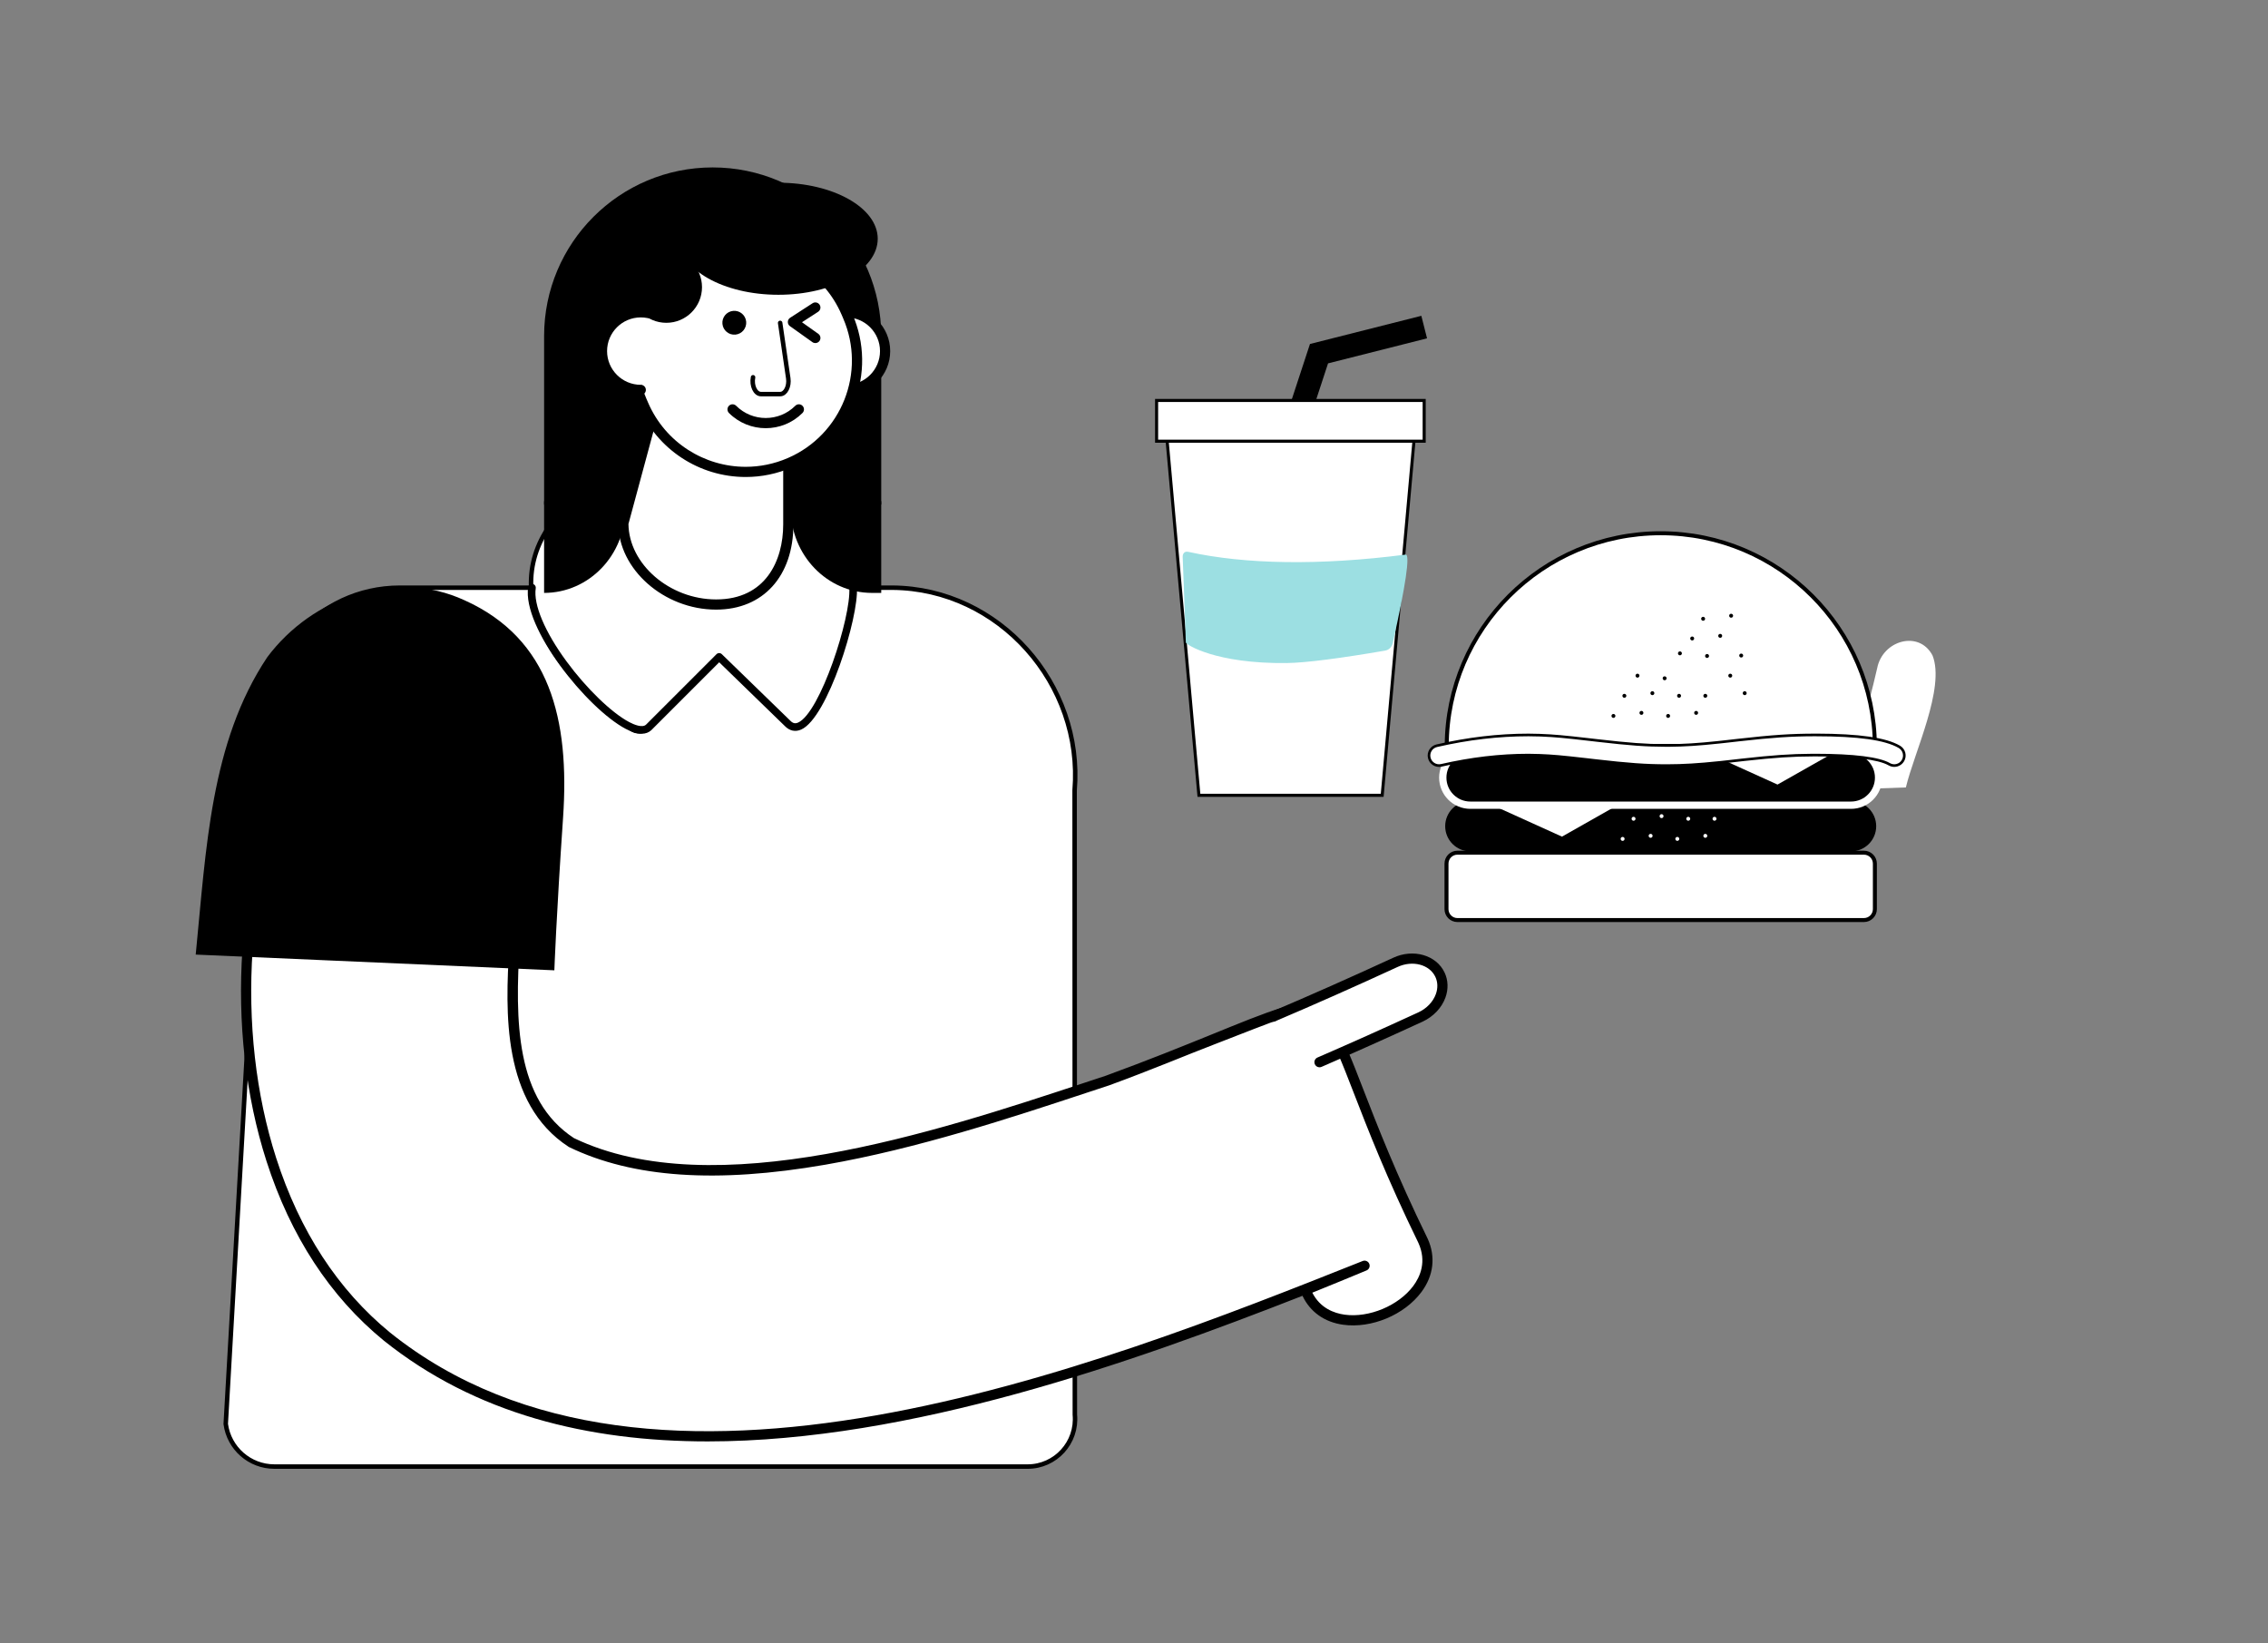 <?xml version="1.0" encoding="utf-8"?>
<!-- Generator: Adobe Illustrator 16.0.4, SVG Export Plug-In . SVG Version: 6.00 Build 0)  -->
<!DOCTYPE svg PUBLIC "-//W3C//DTD SVG 1.1//EN" "http://www.w3.org/Graphics/SVG/1.1/DTD/svg11.dtd">
<svg version="1.1" id="Ebene_1" xmlns="http://www.w3.org/2000/svg" xmlns:xlink="http://www.w3.org/1999/xlink" x="0px" y="0px"
	 width="490px" height="355px" viewBox="0 0 490 355" enable-background="new 0 0 490 355" xml:space="preserve">
<rect x="0" y="0" width="490" height="355" fill="#808080" stroke="none"/>
<g>
	<path fill="#FFFFFF" d="M411.762,170.119c1.783-7.539,8.537-21.468,5.764-28.505c-2.92-5.544-10.785-3.281-11.963,2.738
		c-2.082,9.05-4.643,17.86-7.756,26.252"/>
	<path fill="#FFFFFF" d="M395.178,177.186c1.557-5.16,6.076-11.001,4.012-16.523c-1.801-4.258-8.008-4.682-10.732-1.135
		c-3.998,7.968-6.467,17.203-10.898,24.16"/>
	<path d="M377.557,184.789c-0.203,0-0.406-0.057-0.59-0.174c-0.51-0.326-0.662-1.008-0.338-1.518
		c2.537-3.982,4.4-8.679,6.369-13.653c1.375-3.468,2.797-7.059,4.477-10.408c0.033-0.063,0.066-0.122,0.111-0.178
		c1.57-2.046,4.242-3.099,6.967-2.752c2.584,0.329,4.695,1.875,5.648,4.131c1.639,4.377-0.365,8.818-2.137,12.738
		c-0.719,1.59-1.4,3.093-1.832,4.53c-0.178,0.58-0.791,0.911-1.371,0.735c-0.582-0.175-0.91-0.791-0.734-1.371
		c0.471-1.576,1.213-3.216,1.932-4.804c1.67-3.7,3.402-7.53,2.096-11.018c-0.635-1.503-2.055-2.526-3.881-2.76
		c-1.914-0.244-3.775,0.456-4.881,1.834c-1.615,3.235-3.006,6.74-4.35,10.133c-1.92,4.853-3.904,9.866-6.559,14.024
		C378.275,184.607,377.922,184.789,377.557,184.789"/>
	<path fill="#FFFFFF" d="M232.22,305.635c0.561,6.014-4.168,11.205-10.205,11.205H59.284c-5.315,0-9.813-3.938-10.513-9.209
		l8.423-147.327c-2.354-17.653,11.379-33.338,29.187-33.338h106.432c23.074,0.173,41.26,20.823,39.356,43.779L232.22,305.635z"/>
	<path fill="none" stroke="#000000" stroke-width="0.969" stroke-miterlimit="10" d="M232.22,305.635
		c0.561,6.014-4.168,11.205-10.205,11.205H59.284c-5.315,0-9.813-3.938-10.513-9.209l8.423-147.327
		c-2.354-17.653,11.379-33.338,29.187-33.338h106.432c23.074,0.173,41.26,20.823,39.356,43.779L232.22,305.635z"/>
	<path fill="#FFFFFF" d="M184.315,126.966c-13.324-56.108-112.39-16.442-48.057,30.396c1.156,0.935,2.832,0.845,3.884-0.208
		l7.63-7.631l7.603-7.605c3.642,3.542,11.13,10.811,14.797,14.377C175.782,162.075,184.767,134.106,184.315,126.966"/>
	<path fill="none" stroke="#000000" stroke-width="0.969" stroke-miterlimit="10" d="M184.315,126.966
		c-13.324-56.108-112.39-16.442-48.057,30.396c1.156,0.935,2.832,0.845,3.884-0.208l7.63-7.631l7.603-7.605
		c3.642,3.542,11.13,10.811,14.797,14.377C175.782,162.075,184.767,134.106,184.315,126.966"/>
	<path d="M138.638,158.519c-0.973,0-2.126-0.353-3.46-1.057c-8.324-4.385-22.397-21.833-21.067-30.617
		c0.069-0.451,0.489-0.761,0.94-0.694c0.452,0.07,0.761,0.492,0.693,0.94c-0.531,3.51,1.966,9.432,6.681,15.836
		c4.277,5.814,9.711,11.069,13.522,13.076c1.008,0.531,2.818,1.308,3.632,0.548c2.076-2.078,5.343-5.344,8.49-8.489l6.723-6.723
		c0.319-0.322,0.836-0.324,1.16-0.01l14.795,14.372c0.55,0.567,1.049,0.682,1.683,0.402c4.772-2.112,11.464-22.744,11.062-29.084
		c-0.027-0.454,0.316-0.846,0.771-0.875c0.457-0.026,0.847,0.317,0.875,0.772c0.41,6.433-6.306,28.157-12.041,30.697
		c-1.262,0.558-2.512,0.292-3.52-0.748l-14.193-13.785l-6.148,6.148c-3.148,3.145-6.416,6.414-8.511,8.511
		C140.167,158.26,139.471,158.519,138.638,158.519"/>
	<path fill="#FFFFFF" d="M307.438,268.053c-29.834-61.121-7.498-56.807-68.177-34.611c-32.813,10.783-83.662,28.895-115.801,13.404
		c-13.804-8.971-13.214-27.684-12.277-43.131l-51.974-4.648c-2.902-0.279-5.527,2.381-5.727,6.008
		c-2.025,29.576,5.683,63.67,30.104,83.674c56.938,45.607,151.632,8.422,211.224-15.293c-3.17,1.328-9.566,3.945-12.752,5.221
		C287.459,292.768,313.703,281.811,307.438,268.053"/>
	<path d="M82.898,289.607c-11.601-9.5-20.119-22.545-25.33-38.77c-4.487-13.975-6.281-29.828-5.184-45.838
		c0.123-2.225,1.078-4.27,2.62-5.598c1.248-1.07,2.778-1.58,4.313-1.434l51.966,4.65c0.59,0.053,1.034,0.566,1,1.16
		c-1.019,16.768-0.95,33.82,11.718,42.102c30.218,14.514,78.296-1.381,110.122-11.898c1.637-0.543,3.236-1.07,4.795-1.584
		c9.323-3.412,16.692-6.406,22.614-8.807c12.693-5.156,20.209-8.373,24.578-6.482c2.82,1.219,2.934,4.918,5.105,9.938
		c0.992,2.283,2.051,5.02,3.307,8.264c2.984,7.705,7.074,18.258,13.906,32.26c0.004,0.008,0.01,0.018,0.014,0.023
		c1.773,3.898,1.297,7.996-1.344,11.539c-3.68,4.941-10.781,7.91-16.891,7.068c-4.059-0.557-7.152-2.764-8.807-6.254
		c-36.766,14.398-84.699,31.457-128.503,31.457C127.089,311.406,102.719,305.484,82.898,289.607 M56.438,201.072
		c-1.09,0.936-1.766,2.416-1.856,4.062c-1.079,15.752,0.68,31.316,5.082,45.033c5.079,15.814,13.36,28.51,24.62,37.732
		c56.845,45.531,152.793,7.346,210.12-15.469c0.559-0.221,1.197,0.047,1.426,0.609c0.229,0.559-0.039,1.195-0.594,1.428
		c-2.826,1.186-8.318,3.434-11.711,4.805c1.699,3.338,4.682,4.432,6.984,4.752c5.271,0.725,11.648-1.943,14.826-6.205
		c1.51-2.031,2.928-5.291,1.109-9.301c-6.871-14.076-10.975-24.674-13.971-32.414c-1.271-3.281-2.348-6.053-3.342-8.336
		c-1.883-4.305-1.766-7.721-3.896-8.641c-3.523-1.521-10.197,1.648-22.875,6.5c-6.1,2.336-13.326,5.412-22.718,8.85
		c-1.595,0.523-3.191,1.053-4.827,1.59c-16.297,5.389-36.581,12.09-56.483,15.551c-23.495,4.08-41.602,2.844-55.348-3.785
		c-0.043-0.02-0.083-0.041-0.123-0.068c-14.486-9.41-13.665-29.34-12.841-43.053l-50.906-4.551
		c-0.103-0.014-0.205-0.018-0.307-0.018C57.968,200.145,57.139,200.467,56.438,201.072"/>
	<path fill="#FFFFFF" d="M285.076,229.477c7.307-3.164,14.582-6.434,21.836-9.77c3.848-1.795,5.727-5.883,4.195-9.125
		c-1.531-3.244-5.85-4.436-9.643-2.668c-8.781,4.051-17.592,7.971-26.428,11.727"/>
	<path d="M285.076,230.578c-0.424,0-0.828-0.25-1.008-0.664c-0.244-0.557,0.014-1.207,0.574-1.447
		c6.836-2.963,13.971-6.156,21.811-9.762c1.785-0.832,3.158-2.27,3.762-3.941c0.463-1.275,0.424-2.594-0.102-3.715
		c-1.271-2.689-4.943-3.648-8.184-2.139c-9.025,4.164-17.926,8.113-26.461,11.742c-0.561,0.24-1.207-0.02-1.441-0.58
		c-0.24-0.561,0.02-1.207,0.58-1.445c8.516-3.617,17.396-7.559,26.395-11.711c4.332-2.02,9.314-0.59,11.098,3.195
		c0.783,1.654,0.85,3.568,0.186,5.4c-0.799,2.217-2.592,4.109-4.91,5.193c-7.857,3.613-15.006,6.811-21.861,9.783
		C285.373,230.547,285.223,230.578,285.076,230.578"/>
	<path d="M119.769,209.627c0,0,0.424-11.783,1.881-32.973c1.457-21.19-2.802-38.651-21.276-46.967
		c-15.064-6.933-32.825-0.806-42.63,12.289c-12.308,18.452-13.191,41.424-15.46,64.254L119.769,209.627z"/>
	<path d="M190.39,109.011h-72.837v-36.42c0-20.116,16.302-36.419,36.419-36.419c20.112,0,36.418,16.304,36.418,36.419V109.011z"/>
	<path d="M117.551,128.091L117.551,128.091v-19.806h17.542v1.593C135.093,119.938,127.239,128.091,117.551,128.091"/>
	<path d="M188.387,128.091h2.003v-19.806h-19.546v1.593C170.844,119.938,178.699,128.091,188.387,128.091"/>
	<path fill="#FFFFFF" d="M191.227,75.853c0,4.63-3.755,8.382-8.382,8.382c-4.63,0-8.383-3.752-8.383-8.382
		c0-4.628,3.753-8.382,8.383-8.382C187.472,67.471,191.227,71.225,191.227,75.853"/>
	<path d="M182.843,85.336c-5.227,0-9.482-4.253-9.482-9.483c0-5.228,4.255-9.48,9.482-9.48c5.229,0,9.484,4.253,9.484,9.48
		C192.328,81.083,188.073,85.336,182.843,85.336 M182.843,68.572c-4.015,0-7.28,3.267-7.28,7.281c0,4.017,3.265,7.283,7.28,7.283
		c4.017,0,7.283-3.266,7.283-7.283C190.126,71.839,186.86,68.572,182.843,68.572"/>
	<path fill="#FFFFFF" d="M154.725,130.601L154.725,130.601c-10.431,0-20.046-8-20.046-17.551l8.865-32.832
		c0-9.546-2.549-17.29,7.88-17.29h11.005c10.431,0,7.882,7.744,7.882,17.29v33.09C170.31,122.859,165.157,130.601,154.725,130.601"
		/>
	<path d="M154.726,131.702c-11.267,0-21.15-8.716-21.15-18.649v-0.146l8.866-32.832c-0.007-1.571-0.078-3.094-0.147-4.562
		c-0.226-4.743-0.421-8.842,1.978-11.359c1.49-1.566,3.832-2.326,7.15-2.326h11.005c3.32,0,5.66,0.76,7.152,2.326
		c2.399,2.517,2.204,6.616,1.978,11.359c-0.073,1.518-0.147,3.084-0.147,4.709v33.087
		C171.411,124.484,164.86,131.702,154.726,131.702 M135.778,113.194c0.095,8.703,8.908,16.308,18.948,16.308
		c10.678,0,14.485-8.367,14.485-16.193V80.221c0-1.679,0.074-3.272,0.15-4.814c0.201-4.238,0.376-7.902-1.375-9.736
		c-1.052-1.106-2.871-1.642-5.558-1.642h-11.005c-2.686,0-4.504,0.536-5.558,1.642c-1.75,1.834-1.576,5.498-1.372,9.736
		c0.072,1.542,0.147,3.135,0.147,4.814v0.146L135.778,113.194z"/>
	<path fill="#FFFFFF" d="M161.106,101.952c-9.61,0-18.282-5.702-22.095-14.523l-0.359-0.828
		c-5.261-12.177,0.366-26.367,12.545-31.625c3.037-1.315,6.246-1.98,9.53-1.98c9.611,0,18.284,5.7,22.095,14.522l0.36,0.829
		c5.26,12.176-0.367,26.363-12.544,31.625C167.597,101.284,164.393,101.952,161.106,101.952"/>
	<path d="M160.728,54.096c8.883,0,17.337,5.186,21.085,13.857l0.355,0.829c5.029,11.639-0.329,25.151-11.967,30.178
		c-2.966,1.282-6.056,1.891-9.095,1.891c-8.882,0-17.338-5.186-21.085-13.86l-0.359-0.828c-5.027-11.639,0.333-25.151,11.972-30.179
		C154.602,54.702,157.689,54.096,160.728,54.096 M160.728,51.896L160.728,51.896c-3.437,0-6.79,0.694-9.968,2.071
		c-6.169,2.662-10.93,7.568-13.407,13.816c-2.478,6.248-2.375,13.083,0.29,19.253l0.36,0.828
		c3.985,9.225,13.055,15.186,23.104,15.186c3.435,0,6.791-0.697,9.968-2.068c6.169-2.667,10.93-7.574,13.407-13.819
		c2.477-6.248,2.375-13.085-0.292-19.253l-0.357-0.828C179.847,57.854,170.777,51.896,160.728,51.896"/>
	<path fill="#FFFFFF" d="M138.44,84.235c-4.631,0-8.382-3.754-8.382-8.379c0-4.631,3.751-8.385,8.382-8.385
		c0.579,0,1.143,0.059,1.688,0.173"/>
	<path d="M138.44,85.336c-5.229,0-9.484-4.253-9.484-9.483c0-5.229,4.256-9.483,9.484-9.483c0.641,0,1.284,0.065,1.91,0.192
		c0.595,0.122,0.978,0.704,0.856,1.301c-0.121,0.597-0.704,0.979-1.297,0.855c-0.481-0.098-0.976-0.146-1.469-0.146
		c-4.017,0-7.282,3.267-7.282,7.281c0,4.015,3.266,7.283,7.282,7.283c0.605,0,1.1,0.492,1.1,1.099
		C139.541,84.844,139.046,85.336,138.44,85.336"/>
	<path d="M143.961,54.33c4.256,0,7.706,3.452,7.706,7.705c0,4.253-3.45,7.705-7.706,7.705c-4.251,0-7.702-3.451-7.702-7.705
		C136.259,57.781,139.71,54.33,143.961,54.33"/>
	<path d="M168.173,39.473c11.854,0,21.459,5.42,21.459,12.104c0,6.687-9.605,12.107-21.459,12.107
		c-11.851,0-21.459-5.42-21.459-12.107C146.714,44.893,156.323,39.473,168.173,39.473"/>
	<path fill="#FFFFFF" d="M168.551,69.761l1.751,11.96c0.257,1.751-0.591,3.418-1.738,3.418h-4.161c-1.208,0-2.065-1.832-1.704-3.632
		"/>
	<path fill="none" stroke="#000000" stroke-width="0.969" stroke-linecap="round" stroke-miterlimit="10" d="M168.551,69.761
		l1.751,11.96c0.257,1.751-0.591,3.418-1.738,3.418h-4.161c-1.208,0-2.065-1.832-1.704-3.632"/>
	<path d="M158.893,72.292c-1.418,0.134-2.675-0.904-2.812-2.317c-0.136-1.417,0.901-2.674,2.315-2.811
		c1.417-0.139,2.676,0.899,2.813,2.316C161.344,70.894,160.309,72.156,158.893,72.292"/>
	<path d="M165.433,92.507c-2.875,0-5.752-1.093-7.943-3.284c-0.428-0.431-0.428-1.127,0-1.556c0.429-0.431,1.125-0.431,1.557,0
		c3.522,3.518,9.25,3.52,12.772,0c0.428-0.431,1.125-0.431,1.554,0c0.431,0.429,0.431,1.125,0,1.556
		C171.185,91.414,168.309,92.507,165.433,92.507"/>
	<path d="M176.154,74.119c-0.222,0-0.444-0.063-0.636-0.205l-4.847-3.447c-0.297-0.212-0.471-0.555-0.461-0.923
		c0.007-0.363,0.195-0.701,0.502-0.896l4.846-3.137c0.509-0.329,1.192-0.183,1.521,0.329c0.329,0.509,0.183,1.191-0.326,1.521
		l-3.485,2.255l3.525,2.507c0.496,0.353,0.61,1.04,0.259,1.534C176.837,73.96,176.498,74.119,176.154,74.119"/>
</g>
<g>
	<defs>
		<rect id="SVGID_1_" x="249.128" y="68.229" width="162.585" height="131.523"/>
	</defs>
	<clipPath id="SVGID_2_">
		<use xlink:href="#SVGID_1_"  overflow="visible"/>
	</clipPath>
	<path clip-path="url(#SVGID_2_)" fill="#FFFFFF" d="M314.877,184.213h87.824c1.307,0,2.365,1.059,2.365,2.365v9.83
		c0,1.303-1.059,2.363-2.365,2.363h-87.824c-1.307,0-2.363-1.061-2.363-2.363v-9.83C312.514,185.271,313.57,184.213,314.877,184.213
		"/>
	<path clip-path="url(#SVGID_2_)" fill="none" stroke="#000000" stroke-width="0.861" d="M314.877,184.213h87.824
		c1.307,0,2.365,1.059,2.365,2.365v9.83c0,1.303-1.059,2.363-2.365,2.363h-87.824c-1.307,0-2.363-1.061-2.363-2.363v-9.83
		C312.514,185.271,313.57,184.213,314.877,184.213z"/>
	<path clip-path="url(#SVGID_2_)" d="M317.666,173.058h82.248c3,0,5.436,2.432,5.436,5.434c0,3.004-2.436,5.436-5.436,5.436h-82.248
		c-3.002,0-5.434-2.432-5.434-5.436C312.232,175.49,314.664,173.058,317.666,173.058"/>
	<path clip-path="url(#SVGID_2_)" d="M317.666,162.044h82.248c3.291,0,5.955,2.667,5.955,5.956s-2.664,5.958-5.955,5.958h-82.248
		c-3.289,0-5.955-2.669-5.955-5.958S314.377,162.044,317.666,162.044"/>
	<path clip-path="url(#SVGID_2_)" fill="none" stroke="#FFFFFF" stroke-width="1.578" stroke-linejoin="round" d="M317.666,162.044
		h82.248c3.291,0,5.955,2.667,5.955,5.956s-2.664,5.958-5.955,5.958h-82.248c-3.289,0-5.955-2.669-5.955-5.958
		S314.377,162.044,317.666,162.044z"/>
</g>
<polygon fill="#FFFFFF" points="368.729,162.565 384.031,169.499 396.275,162.565 "/>
<g>
	<defs>
		<rect id="SVGID_3_" x="249.128" y="68.229" width="162.585" height="131.523"/>
	</defs>
	<clipPath id="SVGID_4_">
		<use xlink:href="#SVGID_3_"  overflow="visible"/>
	</clipPath>
	<path clip-path="url(#SVGID_4_)" fill="#FFFFFF" d="M312.564,161.187c0.125,0,0.285-0.002,0.477-0.002
		c0.549-0.002,1.369-0.004,2.422-0.007c2.23-0.004,5.514-0.008,9.52-0.011c8.889-0.006,21.348-0.009,33.809-0.009
		c12.459,0,24.916,0.002,33.807,0.009c4.008,0.002,7.287,0.007,9.521,0.011c1.053,0.002,1.873,0.004,2.42,0.007
		c0.219,0,0.396,0.002,0.527,0.002c-0.078-12.663-5.242-24.122-13.555-32.431c-8.373-8.374-19.943-13.555-32.721-13.555
		s-24.348,5.181-32.723,13.555C317.756,137.065,312.592,148.524,312.564,161.187"/>
	<path clip-path="url(#SVGID_4_)" fill="none" stroke="#000000" stroke-width="0.861" d="M312.564,161.187
		c0.125,0,0.285-0.002,0.477-0.002c0.549-0.002,1.369-0.004,2.422-0.007c2.23-0.004,5.514-0.008,9.52-0.011
		c8.889-0.006,21.348-0.009,33.809-0.009c12.459,0,24.916,0.002,33.807,0.009c4.008,0.002,7.287,0.007,9.521,0.011
		c1.053,0.002,1.873,0.004,2.42,0.007c0.219,0,0.396,0.002,0.527,0.002c-0.078-12.663-5.242-24.122-13.555-32.431
		c-8.373-8.374-19.943-13.555-32.721-13.555s-24.348,5.181-32.723,13.555C317.756,137.065,312.592,148.524,312.564,161.187z"/>
	<path clip-path="url(#SVGID_4_)" d="M376.188,142.048c0.234,0,0.426-0.191,0.424-0.425c0-0.233-0.191-0.424-0.428-0.422
		c-0.234,0-0.426,0.191-0.424,0.424C375.76,141.862,375.951,142.048,376.188,142.048"/>
	<path clip-path="url(#SVGID_4_)" d="M373.824,146.397c0.232,0,0.424-0.191,0.424-0.424c0-0.237-0.191-0.428-0.428-0.428
		c-0.236,0.002-0.426,0.193-0.422,0.43C373.398,146.208,373.59,146.397,373.824,146.397"/>
	<path clip-path="url(#SVGID_4_)" d="M376.941,150.18c0.234,0,0.426-0.192,0.426-0.425c0-0.235-0.191-0.427-0.428-0.427
		c-0.234,0.002-0.428,0.194-0.422,0.43C376.518,149.99,376.709,150.18,376.941,150.18"/>
	<path clip-path="url(#SVGID_4_)" d="M359.643,146.964c0.234,0,0.426-0.191,0.426-0.424c0-0.237-0.193-0.428-0.428-0.425
		c-0.236,0-0.428,0.191-0.422,0.427C359.219,146.776,359.41,146.964,359.643,146.964"/>
	<path clip-path="url(#SVGID_4_)" d="M362.762,150.747c0.234,0,0.426-0.192,0.426-0.425c0-0.235-0.191-0.427-0.428-0.425
		c-0.236,0-0.428,0.192-0.424,0.428C362.336,150.557,362.529,150.747,362.762,150.747"/>
	<path clip-path="url(#SVGID_4_)" d="M368.434,150.747c0.234,0,0.426-0.192,0.424-0.425c0-0.235-0.191-0.427-0.424-0.425
		c-0.236,0-0.428,0.192-0.426,0.428C368.008,150.557,368.199,150.747,368.434,150.747"/>
	<path clip-path="url(#SVGID_4_)" d="M366.447,154.433c0.236,0,0.426-0.191,0.426-0.425c0-0.235-0.191-0.427-0.426-0.424
		c-0.234,0-0.426,0.191-0.424,0.426C366.023,154.245,366.215,154.433,366.447,154.433"/>
	<path clip-path="url(#SVGID_4_)" d="M360.396,155.096c0.236,0,0.426-0.191,0.426-0.428c0-0.233-0.191-0.424-0.426-0.424
		c-0.234,0.002-0.428,0.193-0.424,0.426C359.973,154.907,360.164,155.096,360.396,155.096"/>
	<path clip-path="url(#SVGID_4_)" d="M353.781,146.397c0.234,0,0.422-0.191,0.422-0.424c0-0.237-0.191-0.428-0.424-0.428
		c-0.234,0.002-0.426,0.193-0.426,0.43C353.354,146.208,353.545,146.397,353.781,146.397"/>
	<path clip-path="url(#SVGID_4_)" d="M356.994,150.18c0.234,0,0.426-0.192,0.426-0.425c0-0.235-0.191-0.427-0.428-0.427
		c-0.234,0.002-0.422,0.194-0.422,0.43C356.57,149.99,356.762,150.18,356.994,150.18"/>
	<path clip-path="url(#SVGID_4_)" d="M350.947,150.747c0.23,0,0.422-0.192,0.422-0.425c0-0.235-0.191-0.427-0.428-0.425
		c-0.232,0-0.424,0.192-0.422,0.428C350.52,150.557,350.711,150.747,350.947,150.747"/>
	<path clip-path="url(#SVGID_4_)" d="M354.631,154.433c0.236,0,0.428-0.191,0.424-0.425c0-0.235-0.189-0.427-0.424-0.424
		c-0.236,0-0.424,0.191-0.424,0.426C354.207,154.245,354.396,154.433,354.631,154.433"/>
	<path clip-path="url(#SVGID_4_)" d="M348.582,155.096c0.234,0,0.424-0.191,0.424-0.428c0-0.233-0.189-0.424-0.426-0.424
		c-0.236,0.002-0.428,0.193-0.422,0.426C348.158,154.907,348.348,155.096,348.582,155.096"/>
	<path clip-path="url(#SVGID_4_)" d="M362.949,140.727c-0.234,0-0.426,0.191-0.426,0.425c0,0.235,0.191,0.426,0.428,0.422
		c0.236,0,0.422-0.191,0.422-0.424C363.373,140.916,363.184,140.727,362.949,140.727"/>
	<path clip-path="url(#SVGID_4_)" d="M368.811,141.294c-0.236,0-0.426,0.191-0.424,0.425c0,0.233,0.191,0.424,0.424,0.422
		c0.236,0,0.428-0.191,0.426-0.425C369.236,141.483,369.045,141.294,368.811,141.294"/>
	<path clip-path="url(#SVGID_4_)" d="M365.594,137.512c-0.232,0-0.426,0.192-0.422,0.425c0,0.236,0.191,0.427,0.426,0.425
		c0.234,0,0.424-0.192,0.424-0.428C366.021,137.702,365.83,137.512,365.594,137.512"/>
	<path clip-path="url(#SVGID_4_)" d="M371.645,136.944c-0.232,0-0.424,0.192-0.422,0.425c0,0.236,0.191,0.427,0.426,0.425
		c0.234,0,0.426-0.191,0.424-0.427C372.072,137.134,371.881,136.944,371.645,136.944"/>
	<path clip-path="url(#SVGID_4_)" d="M367.959,133.256c-0.232,0-0.426,0.191-0.426,0.427c0,0.233,0.193,0.425,0.428,0.423
		c0.236,0,0.428-0.192,0.424-0.425C368.385,133.445,368.191,133.256,367.959,133.256"/>
	<path clip-path="url(#SVGID_4_)" d="M374.008,132.596c-0.232,0-0.426,0.191-0.424,0.427c0,0.233,0.193,0.425,0.428,0.425
		c0.234-0.002,0.426-0.194,0.424-0.427C374.436,132.785,374.242,132.596,374.008,132.596"/>
	<path clip-path="url(#SVGID_4_)" fill="#FFFFFF" d="M364.75,177.312c0.232,0,0.424-0.191,0.422-0.426
		c0-0.234-0.191-0.425-0.428-0.423c-0.234,0-0.424,0.191-0.422,0.427C364.322,177.123,364.512,177.312,364.75,177.312"/>
	<path clip-path="url(#SVGID_4_)" fill="#FFFFFF" d="M370.42,177.312c0.232,0,0.424-0.191,0.424-0.426
		c0-0.234-0.191-0.425-0.426-0.423c-0.236,0-0.428,0.191-0.424,0.427C369.994,177.123,370.186,177.312,370.42,177.312"/>
	<path clip-path="url(#SVGID_4_)" fill="#FFFFFF" d="M368.434,180.998c0.234,0,0.426-0.191,0.424-0.424
		c0-0.236-0.191-0.428-0.424-0.426c-0.236,0-0.428,0.191-0.426,0.428C368.008,180.809,368.199,180.998,368.434,180.998"/>
	<path clip-path="url(#SVGID_4_)" fill="#FFFFFF" d="M362.385,181.662c0.232,0,0.424-0.193,0.424-0.428s-0.191-0.426-0.428-0.426
		c-0.234,0.002-0.426,0.193-0.422,0.428C361.959,181.471,362.15,181.662,362.385,181.662"/>
	<path clip-path="url(#SVGID_4_)" fill="#FFFFFF" d="M358.982,176.745c0.232,0,0.422-0.192,0.422-0.425
		c0-0.236-0.191-0.427-0.426-0.427c-0.234,0.002-0.426,0.193-0.424,0.429C358.555,176.555,358.746,176.745,358.982,176.745"/>
	<path clip-path="url(#SVGID_4_)" fill="#FFFFFF" d="M352.932,177.312c0.232,0,0.424-0.191,0.422-0.426
		c0-0.234-0.191-0.425-0.426-0.423c-0.234,0-0.426,0.191-0.424,0.427C352.504,177.123,352.695,177.312,352.932,177.312"/>
	<path clip-path="url(#SVGID_4_)" fill="#FFFFFF" d="M356.617,180.998c0.234,0,0.426-0.191,0.426-0.424
		c0-0.236-0.191-0.428-0.428-0.426c-0.236,0-0.428,0.191-0.424,0.428C356.191,180.809,356.385,180.998,356.617,180.998"/>
	<path clip-path="url(#SVGID_4_)" fill="#FFFFFF" d="M350.566,181.662c0.234,0,0.424-0.193,0.424-0.428s-0.189-0.426-0.426-0.426
		c-0.236,0.002-0.424,0.193-0.424,0.428S350.332,181.662,350.566,181.662"/>
</g>
<polygon fill="#FFFFFF" points="322.158,173.815 337.461,180.748 349.703,173.815 "/>
<g>
	<defs>
		<rect id="SVGID_5_" x="249.128" y="68.229" width="162.585" height="131.523"/>
	</defs>
	<clipPath id="SVGID_6_">
		<use xlink:href="#SVGID_5_"  overflow="visible"/>
	</clipPath>
	<path clip-path="url(#SVGID_6_)" fill="#FFFFFF" d="M392.254,158.782c9.109,0,15.043,0.792,18.096,2.563
		c1.037,0.603,1.389,1.933,0.787,2.972c-0.596,1.027-1.908,1.383-2.939,0.805l-0.031-0.015c-2.162-1.257-7.559-1.975-15.912-1.975
		h-0.32c-5.07,0.011-8.949,0.301-15.6,1.048l-3.107,0.352c-0.305,0.032-0.59,0.064-0.869,0.095l-0.479,0.051
		c-4.578,0.487-7.961,0.718-11.684,0.723h-0.127c-4.715,0-8.553-0.307-15.42-1.101l-1.885-0.216
		c-5.289-0.607-7.275-0.792-10.131-0.905c-0.828-0.031-1.633-0.046-2.42-0.046c-6.115,0-12.387,0.735-18.818,2.213
		c-1.172,0.269-2.338-0.462-2.607-1.633s0.463-2.339,1.635-2.605c6.744-1.55,13.344-2.325,19.791-2.325
		c0.76,0,1.533,0.014,2.326,0.044l0.264,0.009c3.127,0.12,5.219,0.321,11.158,1.005l1.18,0.139
		c6.648,0.767,10.344,1.065,14.787,1.072h0.26h0.24c3.457-0.016,6.656-0.233,11-0.699l0.84-0.091
		c0.311-0.036,0.637-0.071,0.996-0.114l1.943-0.218C382.547,159.098,386.662,158.782,392.254,158.782"/>
	<path clip-path="url(#SVGID_6_)" d="M392.254,159.065c9.193,0,15,0.811,17.951,2.524c0.906,0.527,1.209,1.683,0.686,2.585
		c-0.518,0.895-1.656,1.204-2.559,0.701l-0.027-0.018c-2.26-1.311-7.797-2.011-16.051-2.011h-0.32l-0.436,0.002
		c-4.686,0.027-8.449,0.294-15.195,1.048l-3.105,0.352l-0.871,0.095l-0.477,0.053l-0.439,0.045
		c-4.508,0.471-7.738,0.669-11.215,0.674h-0.127c-4.518,0-8.207-0.271-15.387-1.097l-1.887-0.22
		c-5.4-0.618-7.336-0.792-10.152-0.901c-0.836-0.036-1.643-0.051-2.43-0.051c-6.137,0-12.432,0.741-18.883,2.223
		c-1.02,0.233-2.033-0.404-2.264-1.42c-0.236-1.019,0.4-2.033,1.418-2.266c6.727-1.544,13.305-2.318,19.729-2.318
		c0.754,0,1.521,0.015,2.314,0.042l0.264,0.011l0.357,0.013c2.84,0.118,4.904,0.312,10.781,0.995l1.178,0.136
		c6.961,0.803,10.535,1.065,14.82,1.073h0.26h0.24l0.322-0.003c3.242-0.024,6.344-0.231,10.709-0.698l0.84-0.09
		c0.307-0.033,0.629-0.071,0.998-0.111l2.398-0.271c7.326-0.823,11.238-1.088,16.4-1.097H392.254z M392.254,158.498
		c-5.316,0-9.281,0.271-16.85,1.123l-2.527,0.288c-0.225,0.027-0.438,0.049-0.637,0.072l-0.842,0.091l-0.426,0.047
		c-4.268,0.445-7.314,0.636-10.545,0.649h-0.24h-0.26h-0.252c-4.15-0.016-7.701-0.285-14.504-1.07l-1.719-0.198
		c-5.717-0.658-7.684-0.832-10.643-0.948l-0.262-0.009c-0.801-0.029-1.576-0.044-2.336-0.044c-6.467,0-13.088,0.779-19.855,2.331
		c-1.324,0.305-2.148,1.624-1.846,2.945c0.303,1.324,1.621,2.151,2.947,1.848c6.406-1.472,12.66-2.208,18.754-2.208
		c0.717,0,1.445,0.013,2.201,0.042l0.375,0.013c2.678,0.109,4.621,0.285,9.781,0.876l2.045,0.236l0.426,0.049
		c6.854,0.783,10.502,1.048,14.889,1.052h0.266l0.34-0.002c3.482-0.016,6.766-0.229,11.377-0.721l0.791-0.087
		c0.178-0.02,0.361-0.04,0.557-0.062l3.105-0.35l0.617-0.069c6.547-0.722,10.227-0.968,14.951-0.979h0.32
		c8.072,0,13.516,0.679,15.701,1.899l0.1,0.057c1.17,0.656,2.65,0.25,3.326-0.91c0.682-1.173,0.283-2.678-0.891-3.36
		c-3.031-1.764-8.83-2.585-17.955-2.602H392.254z"/>
</g>
<polygon points="307.08,68.229 283.018,74.315 276.73,93.477 281.5,95.041 286.924,78.504 308.311,73.096 "/>
<polygon fill="#FFFFFF" points="305.855,91.17 251.793,91.17 259.025,171.817 298.623,171.817 "/>
<g>
	<defs>
		<rect id="SVGID_7_" x="249.128" y="68.229" width="162.585" height="131.523"/>
	</defs>
	<clipPath id="SVGID_8_">
		<use xlink:href="#SVGID_7_"  overflow="visible"/>
	</clipPath>
	<polygon clip-path="url(#SVGID_8_)" fill="none" stroke="#000000" stroke-width="0.662" points="305.855,91.17 251.793,91.17 
		259.025,171.817 298.623,171.817 	"/>
</g>
<rect x="249.882" y="86.516" fill="#FFFFFF" width="57.812" height="8.799"/>
<g>
	<defs>
		<rect id="SVGID_9_" x="249.128" y="68.229" width="162.585" height="131.523"/>
	</defs>
	<clipPath id="SVGID_10_">
		<use xlink:href="#SVGID_9_"  overflow="visible"/>
	</clipPath>
	
		<rect x="249.882" y="86.516" clip-path="url(#SVGID_10_)" fill="none" stroke="#000000" stroke-width="0.662" width="57.812" height="8.801"/>
	<path clip-path="url(#SVGID_10_)" fill="#9CDFE2" d="M255.519,120.278c0,0-0.052-1.335,1.253-1.048
		c12.24,2.692,28.309,2.983,46.896,0.589c1.049-0.136,0.023,6.701-2.781,19.201c0,0-0.295,1.306-1.611,1.535
		c-9.662,1.666-17.186,2.638-21.248,2.689c-15.365,0.19-21.833-4.008-21.833-4.446C256.194,138.188,255.95,131.57,255.519,120.278"
		/>
</g>
</svg>
